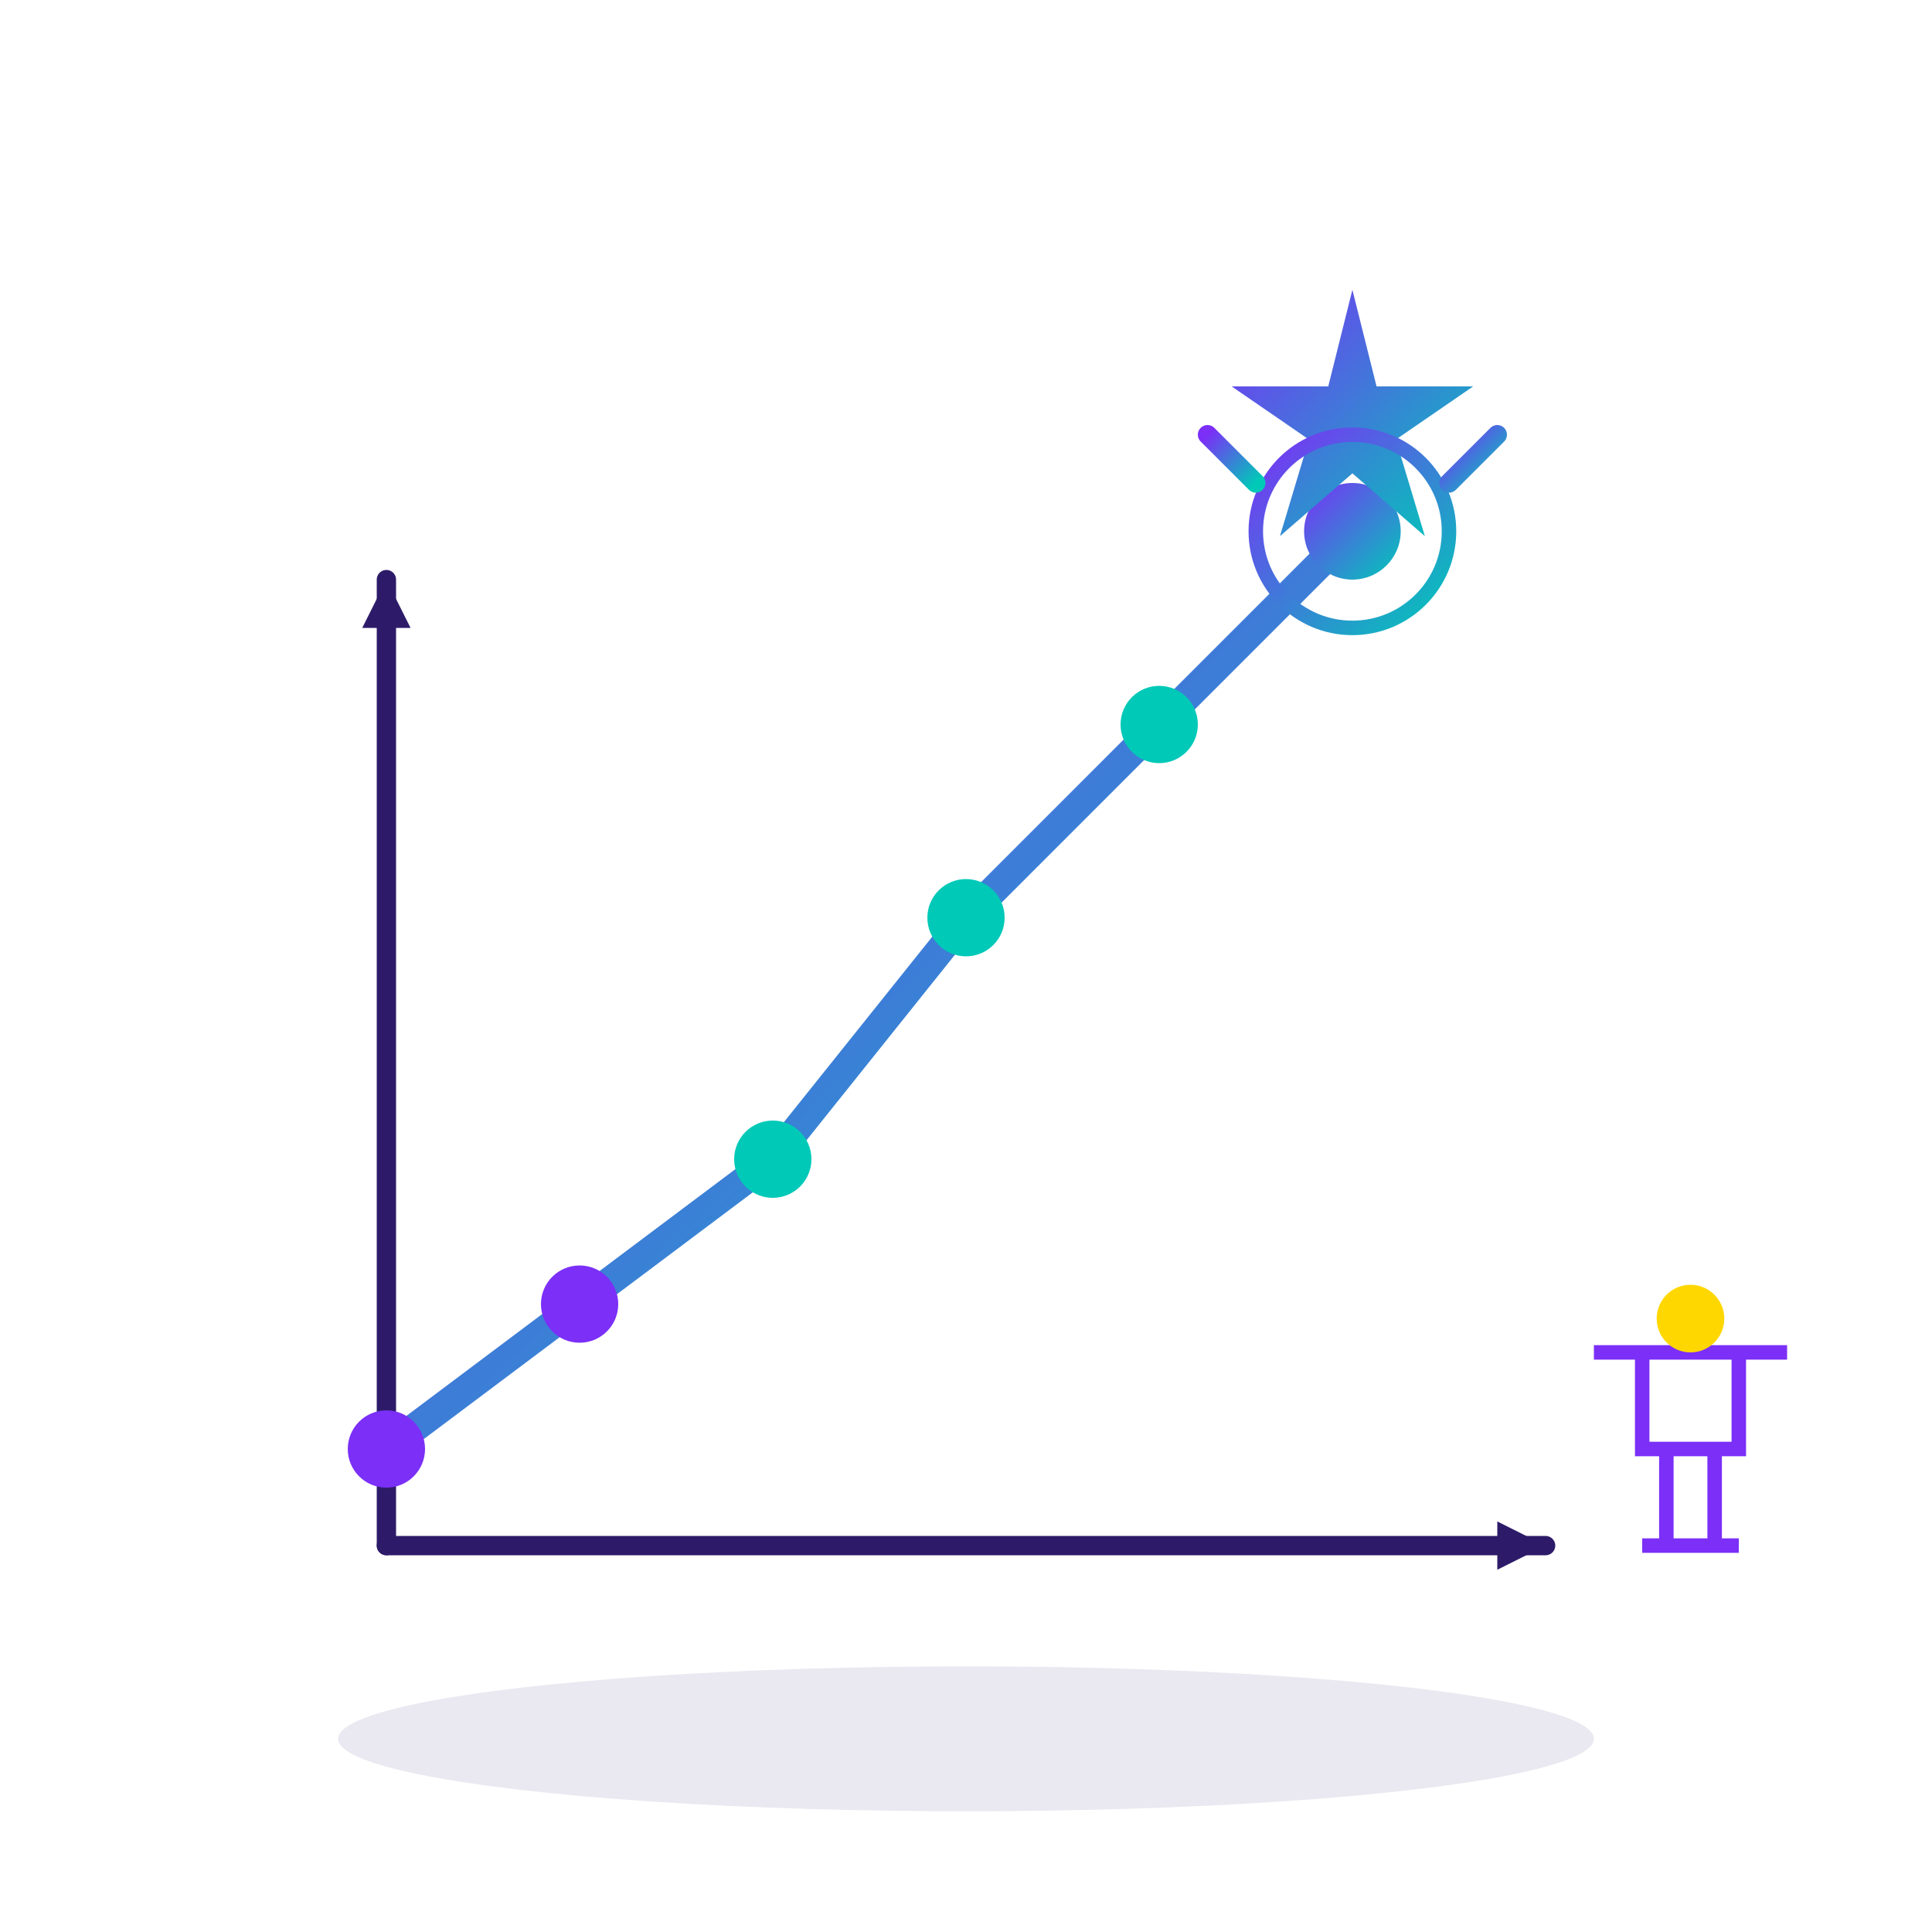 <svg viewBox="0 0 400 400" fill="none" xmlns="http://www.w3.org/2000/svg">
  <defs>
    <linearGradient id="motGrad" x1="0%" y1="0%" x2="100%" y2="100%">
      <stop offset="0%" style="stop-color:#7B2FF7;stop-opacity:1" />
      <stop offset="100%" style="stop-color:#00C9B8;stop-opacity:1" />
    </linearGradient>
  </defs>
  
  <!-- График роста -->
  <ellipse cx="200" cy="360" rx="130" ry="15" fill="#2D1B69" opacity="0.1"/>
  
  <!-- Оси графика -->
  <line x1="80" y1="320" x2="80" y2="120" stroke="#2D1B69" stroke-width="4" stroke-linecap="round"/>
  <line x1="80" y1="320" x2="320" y2="320" stroke="#2D1B69" stroke-width="4" stroke-linecap="round"/>
  
  <!-- Стрелки -->
  <path d="M80 120 L75 130 L85 130 Z" fill="#2D1B69"/>
  <path d="M320 320 L310 315 L310 325 Z" fill="#2D1B69"/>
  
  <!-- График роста (восходящая линия) -->
  <path d="M80 300 L120 270 L160 240 L200 190 L240 150 L280 110" stroke="url(#motGrad)" stroke-width="6" stroke-linecap="round" stroke-linejoin="round"/>
  
  <!-- Точки на графике -->
  <circle cx="80" cy="300" r="8" fill="#7B2FF7"/>
  <circle cx="120" cy="270" r="8" fill="#7B2FF7"/>
  <circle cx="160" cy="240" r="8" fill="#00C9B8"/>
  <circle cx="200" cy="190" r="8" fill="#00C9B8"/>
  <circle cx="240" cy="150" r="8" fill="#00C9B8"/>
  <circle cx="280" cy="110" r="10" fill="url(#motGrad)"/>
  
  <!-- Звезда успеха на вершине -->
  <path d="M280 60 L285 80 L305 80 L289 91 L295 111 L280 98 L265 111 L271 91 L255 80 L275 80 Z" fill="url(#motGrad)"/>
  
  <!-- Человек празднует успех -->
  <circle cx="280" cy="110" r="20" fill="none" stroke="url(#motGrad)" stroke-width="3"/>
  <line x1="260" y1="100" x2="250" y2="90" stroke="url(#motGrad)" stroke-width="4" stroke-linecap="round"/>
  <line x1="300" y1="100" x2="310" y2="90" stroke="url(#motGrad)" stroke-width="4" stroke-linecap="round"/>
  
  <!-- Трофей внизу -->
  <path d="M340 280 L340 300 L360 300 L360 280 M330 280 L370 280 M345 300 L345 320 L355 320 L355 300 M340 320 L360 320" stroke="#7B2FF7" stroke-width="3" fill="none"/>
  <circle cx="350" cy="273" r="7" fill="#FFD700"/>
</svg>

